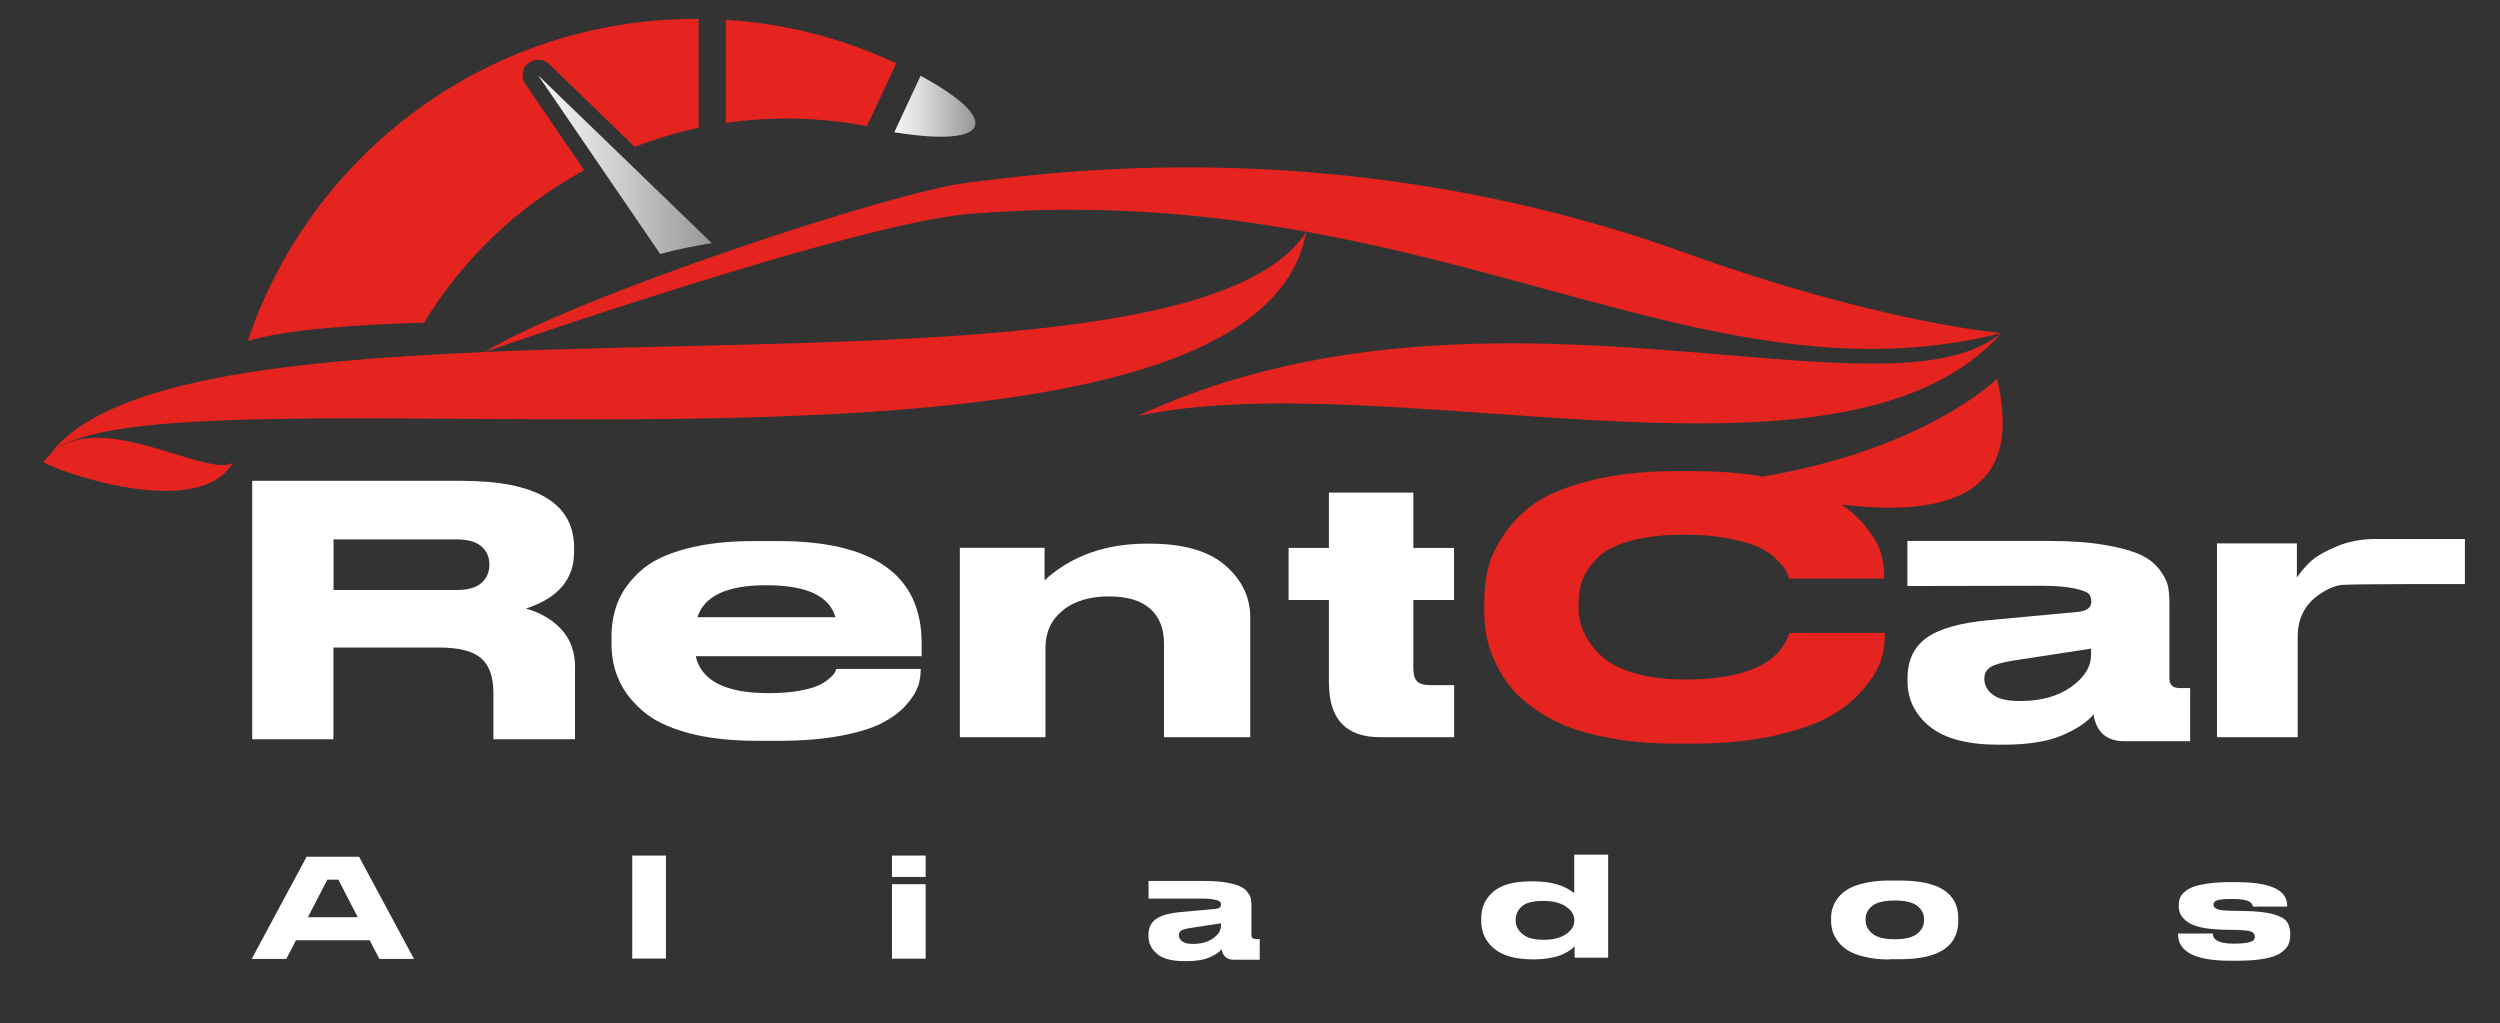 <?xml version="1.0" encoding="UTF-8"?> <svg xmlns="http://www.w3.org/2000/svg" xmlns:xlink="http://www.w3.org/1999/xlink" id="Capa_1" data-name="Capa 1" viewBox="0 0 193 79"><rect x="0" y="0" width="193" height="79" fill="#333333" stroke="none"/><defs><style> .cls-1 { fill: #fff; } .cls-2 { fill: #e5241f; } .cls-3 { fill: url(#Degradado_sin_nombre_2-2); } .cls-4 { fill: url(#Degradado_sin_nombre_2); } </style><linearGradient id="Degradado_sin_nombre_2" data-name="Degradado sin nombre 2" x1="69.04" y1="8.2" x2="75.31" y2="8.2" gradientUnits="userSpaceOnUse"><stop offset="0" stop-color="#f7f7f7"></stop><stop offset=".29" stop-color="#dfdfdf"></stop><stop offset=".9" stop-color="#a1a1a1"></stop><stop offset="1" stop-color="#979797"></stop></linearGradient><linearGradient id="Degradado_sin_nombre_2-2" data-name="Degradado sin nombre 2" x1="41.55" y1="12.71" x2="54.96" y2="12.71" xlink:href="#Degradado_sin_nombre_2"></linearGradient></defs><path class="cls-1" d="m44.39,51.57v5.5h-6.3v-3.57c0-1.23-.31-2.13-.94-2.68-.63-.55-1.71-.83-3.23-.83h-8.18v7.08h-6.27v-19.95h16.15c5.8,0,8.7,1.72,8.7,5.17v.32c0,2.11-1.24,3.57-3.72,4.37,1.13.32,2.05.86,2.75,1.62.7.76,1.05,1.75,1.05,2.96m-6.62-7.99c0-.57-.21-1.04-.62-1.39-.41-.36-1.05-.54-1.91-.54h-9.5v3.91h9.5c.86,0,1.5-.18,1.91-.54.41-.36.62-.83.62-1.42v-.03Z"></path><path class="cls-1" d="m70.85,53c-.14.44-.44.93-.92,1.45-.47.53-1.09.98-1.84,1.37-.75.39-1.81.72-3.18.98-1.37.26-2.97.39-4.78.39h-1.69c-2.05,0-3.83-.2-5.33-.61-1.5-.41-2.67-.97-3.5-1.7-.83-.72-1.44-1.51-1.82-2.36-.39-.85-.58-1.78-.58-2.8v-.6c0-1,.18-1.91.53-2.74.35-.83.93-1.61,1.73-2.32.8-.72,1.94-1.28,3.44-1.68,1.49-.41,3.27-.61,5.35-.61h1.81c7.38,0,11.08,2.63,11.08,7.88v1.01h-17.44c.43,1.9,2.31,2.85,5.63,2.85h.03c.83,0,1.56-.05,2.21-.16.64-.11,1.14-.24,1.5-.39.36-.15.65-.33.87-.52.23-.19.38-.34.46-.46.08-.12.13-.23.15-.34h6.52v.03c0,.45-.07.9-.21,1.35m-11.73-7.84c-3,0-4.77.82-5.3,2.47h10.66c-.47-1.65-2.25-2.47-5.33-2.47h-.03Z"></path><path class="cls-1" d="m80.64,42.3v2.5c2.05-1.88,4.69-2.83,7.91-2.83h.21c2.59,0,4.53.56,5.82,1.67,1.29,1.11,1.94,2.46,1.94,4.03v9.24h-6.66v-7.23c0-1.16-.36-2.06-1.07-2.69-.71-.63-1.78-.95-3.2-.95s-2.67.36-3.55,1.09c-.89.72-1.33,1.68-1.33,2.88v6.9h-6.61v-14.62h6.55Z"></path><path class="cls-1" d="m102.59,52.76v-6.44h-3.11v-4.02h3.11v-4.27h6.52v4.27h3.14v4.02h-3.14v5.3c0,.43.09.76.27.96.18.21.53.31,1.07.31h1.81v4.02h-5.72c-2.63,0-3.94-1.39-3.94-4.16"></path><path class="cls-1" d="m169.08,53.14v4.08h-5.08c-1.37,0-2.16-.69-2.38-2.07-.47.58-1.26,1.11-2.38,1.6-1.12.49-2.65.74-4.6.74h-.37c-2.37,0-4.14-.47-5.29-1.4-1.15-.93-1.72-2.11-1.72-3.52v-.2c0-1.38.49-2.42,1.47-3.13.98-.71,2.6-1.16,4.87-1.37l6.9-.64c.63-.08.95-.34.95-.78,0-.24-.06-.44-.18-.59-.12-.15-.49-.29-1.11-.43-.62-.14-1.5-.21-2.64-.21l-10.27.02v-3.48h10.91c1.68,0,3.12.1,4.32.31,1.2.2,2.11.46,2.75.75.64.3,1.13.68,1.49,1.16.36.48.57.9.65,1.27.07.37.11.83.11,1.37v5.75c0,.5.26.75.79.75h.81Zm-7.63-3.07l-5.98.92c-.84.13-1.43.29-1.77.49-.34.2-.51.5-.51.91v.03c0,.46.21.87.65,1.2.43.34,1.13.5,2.1.5,1.61,0,2.93-.36,3.95-1.09,1.03-.73,1.54-1.56,1.54-2.49v-.48Z"></path><path class="cls-1" d="m190.29,41.62v3.47s-8.81-.02-9.57.07c-.76.09-1.9.75-2.48,1.45-.58.7-.86,1.55-.86,2.57v7.73h-6.23v-14.96h6.17v2.64c.26-.39.59-.78.98-1.17.39-.39,1.06-.79,2-1.2.94-.41,1.98-.61,3.11-.61h6.88Z"></path><path class="cls-2" d="m123.62,17.42s0,0-.01,0c-23.8-6.96-43.8-3.93-48.97-3.31-5.75.69-30.25,8.8-37.23,13.07-15.82.67-29.44,2.28-33.6,7.96,4.65-5.35,43.57-.88,70.72-4,14.01-1.61,24.89-5.23,26.31-13.25,20.89,3.77,36.45,12.19,53.66,7.82,0,0-9.33-.75-24.61-6.26-2.11-.76-4.2-1.44-6.26-2.04m-80.47,9.56h-.08c-1.91.06-3.8.12-5.65.2.04-.01,28.43-9.91,37.35-10.65,9.68-.81,18.25-.04,26.07,1.37-5.73,8.89-33.23,8.34-57.69,9.08"></path><path class="cls-2" d="m154.5,25.71c-3.33,2.75-9.64,2.61-17.64,1.99h0c-13.57-1.05-31.99-3.49-49,4.4,4.7-.98,10.24-1.08,16.12-.85,18.88.73,41.25,4.91,50.53-5.54"></path><path class="cls-2" d="m7.16,37.05c3.77,1.02,9.07,1.65,10.83-1.33-.82.49-2.63-.1-4.75-.75-3.45-1.06-7.71-2.28-9.89.71.55.31,2,.88,3.81,1.37"></path><path class="cls-2" d="m154.17,29.24s-5.44,5.41-18.07,7.55c-1.62-.28-3.44-.42-5.45-.42h-1.22c-2.5,0-4.69.24-6.57.71-1.88.47-3.32,1.06-4.33,1.75-1.01.69-1.83,1.52-2.46,2.49-.63.97-1.03,1.84-1.21,2.62-.18.78-.27,1.61-.27,2.49v.79c0,.56.04,1.13.13,1.69.09.57.28,1.19.57,1.89.29.69.65,1.34,1.09,1.94.44.6,1.04,1.2,1.82,1.79.77.59,1.66,1.09,2.66,1.5,1,.41,2.24.74,3.71,1,1.47.26,3.09.38,4.85.38h1.22c2.4,0,4.53-.21,6.39-.63,1.86-.42,3.3-.93,4.33-1.53,1.03-.6,1.88-1.3,2.53-2.09.65-.79,1.09-1.51,1.3-2.14.21-.64.31-1.26.31-1.86v-.3h-7.35s0,.05-.03.08c-.81,2.35-3.49,3.52-8.04,3.52-1.53,0-2.86-.17-3.99-.52-1.13-.35-1.99-.8-2.56-1.38-.58-.57-1-1.17-1.27-1.78-.27-.61-.4-1.24-.4-1.9v-.33c0-.69.12-1.33.36-1.91.24-.58.64-1.14,1.21-1.67.57-.53,1.41-.94,2.53-1.24,1.12-.3,2.48-.45,4.06-.45,1.33,0,2.51.1,3.53.31,1.02.21,1.8.44,2.32.7.53.25.97.57,1.34.96.37.38.6.66.68.83.09.17.16.37.22.59h7.35v-.3c0-.56-.1-1.15-.28-1.76-.19-.61-.61-1.3-1.25-2.08-.48-.58-1.07-1.1-1.76-1.58,11.8,1.44,13.46-3.64,11.99-9.71"></path><path class="cls-1" d="m31.96,74.03h-2.67l-.75-1.44h-5.69l-.75,1.44h-2.67l4.24-7.89h4.05l4.24,7.89Zm-8.19-3.22h3.85l-1.5-2.9h-.85l-1.5,2.9Z"></path><rect class="cls-1" x="48.81" y="66.05" width="2.6" height="7.95"></rect><path class="cls-1" d="m71.46,67.7h-2.6v-1.65h2.6v1.65Zm0,6.31h-2.6v-5.75h2.6v5.75Z"></path><path class="cls-1" d="m97.25,72.49v1.6h-2c-.54,0-.85-.27-.94-.81-.18.23-.5.44-.94.63-.44.2-1.05.29-1.81.29h-.14c-.93,0-1.63-.18-2.08-.55-.45-.37-.68-.83-.68-1.39v-.08c0-.54.19-.95.58-1.23.39-.28,1.03-.46,1.92-.54l2.72-.25c.25-.03.38-.13.38-.31,0-.1-.02-.17-.07-.23-.05-.06-.19-.12-.44-.17-.24-.05-.59-.08-1.04-.08h-4.04s0-1.36,0-1.36h4.29c.66,0,1.23.04,1.7.12.47.08.83.18,1.08.3.25.12.45.27.58.46.14.19.22.35.25.5.03.15.04.33.04.54v2.26c0,.2.1.3.31.3h.32Zm-3-1.21l-2.35.36c-.33.05-.56.11-.69.19-.13.08-.2.2-.2.36h0c0,.19.08.35.25.48.17.13.44.2.83.2.63,0,1.15-.14,1.56-.43s.61-.61.61-.98v-.19Z"></path><path class="cls-1" d="m124.15,65.98v7.95h-2.59v-.88c-.06.08-.16.17-.29.26-.13.1-.32.21-.56.33-.24.12-.56.22-.96.3-.4.08-.83.12-1.29.12h-.15c-1.32,0-2.31-.28-2.97-.83-.66-.55-.99-1.26-.99-2.13v-.2c0-.84.31-1.53.93-2.06.62-.53,1.59-.8,2.91-.8h.19c1.34,0,2.39.3,3.15.91v-2.97h2.61Zm-2.61,5.05c0-.4-.21-.74-.64-1.04-.43-.29-1.01-.44-1.74-.44h-.06c-.75,0-1.29.14-1.61.42-.32.28-.48.63-.48,1.06v.04c0,.4.18.75.53,1.04.35.3.88.44,1.58.44h.06c.73,0,1.31-.15,1.73-.44.42-.3.63-.64.63-1.04v-.04Z"></path><path class="cls-1" d="m145.87,74.07c-.7,0-1.32-.06-1.86-.19-.54-.12-.97-.28-1.3-.48-.33-.19-.6-.42-.8-.7-.21-.27-.35-.54-.43-.8-.08-.26-.12-.53-.12-.82v-.19c0-.29.04-.56.12-.81.08-.26.22-.52.42-.78.21-.26.47-.49.8-.68.33-.19.76-.34,1.3-.46.54-.12,1.16-.18,1.86-.18h.83c2.99,0,4.49.97,4.49,2.91v.19c0,1.98-1.5,2.97-4.49,2.97h-.82Zm2.15-1.99c.35-.29.52-.64.52-1.05v-.05c0-.41-.17-.76-.52-1.04-.35-.28-.93-.42-1.73-.42h-.01c-.82,0-1.4.14-1.74.41-.35.28-.52.62-.52,1.04v.05c0,.41.17.76.52,1.05.35.29.93.44,1.74.44s1.39-.15,1.74-.44"></path><path class="cls-1" d="m172.18,74.17c-2.69,0-4.03-.68-4.03-2.04v-.06h2.68c0,.52.54.78,1.61.78h.02c.45,0,.8-.03,1.05-.08.25-.06.41-.12.47-.19.06-.07.09-.16.09-.27v-.02c0-.16-.09-.28-.26-.36-.17-.08-.54-.12-1.11-.14l-1.12-.02c-.65-.02-1.21-.08-1.67-.18-.46-.11-.81-.25-1.05-.43-.24-.18-.41-.36-.51-.56-.1-.19-.15-.4-.15-.63v-.06c0-.2.02-.38.08-.54.05-.16.16-.32.33-.48.17-.16.39-.3.67-.41.28-.11.67-.2,1.15-.27.49-.07,1.07-.11,1.74-.11h.47c2.62,0,3.93.6,3.93,1.81v.08h-2.64c-.02-.07-.04-.13-.07-.19-.03-.05-.09-.11-.19-.18-.09-.07-.25-.12-.47-.16-.22-.04-.5-.06-.82-.06h-.01c-.59,0-.99.03-1.19.1-.2.07-.3.17-.3.33v.02c0,.14.09.25.28.33.19.08.53.12,1.04.13l1.12.02c.94.02,1.67.1,2.19.25.52.15.87.34,1.04.58s.26.57.26.98v.06c0,.29-.06.55-.17.77-.11.22-.31.42-.59.61-.28.19-.71.34-1.28.44-.57.1-1.27.15-2.1.15h-.48Z"></path><path class="cls-2" d="m69.19,4.9l-2.26,4.84c-3.56-.68-7.24-.78-10.9-.25V1.53c4.69.29,9.12,1.47,13.16,3.36"></path><path class="cls-4" d="m69.04,10.21c7.49,1.22,8.39-.92,2.03-4.36l-2.03,4.36Z"></path><path class="cls-2" d="m40.55,6.49c-.35-.51-.25-1.2.22-1.6.22-.19.5-.28.78-.28.3,0,.6.11.84.34l6.61,6.39c1.62-.63,3.27-1.12,4.93-1.47V1.46s-.11,0-.17,0c-16.1-.02-29.78,10.4-34.63,24.86,3.01-.9,8.43-1.26,13.61-1.41,2.92-4.8,7.1-8.91,12.36-11.77l-4.54-6.65Z"></path><path class="cls-3" d="m50.97,19.61c1.38-.39,2.93-.67,3.98-.84l-13.41-12.96,9.43,13.8Z"></path></svg> 